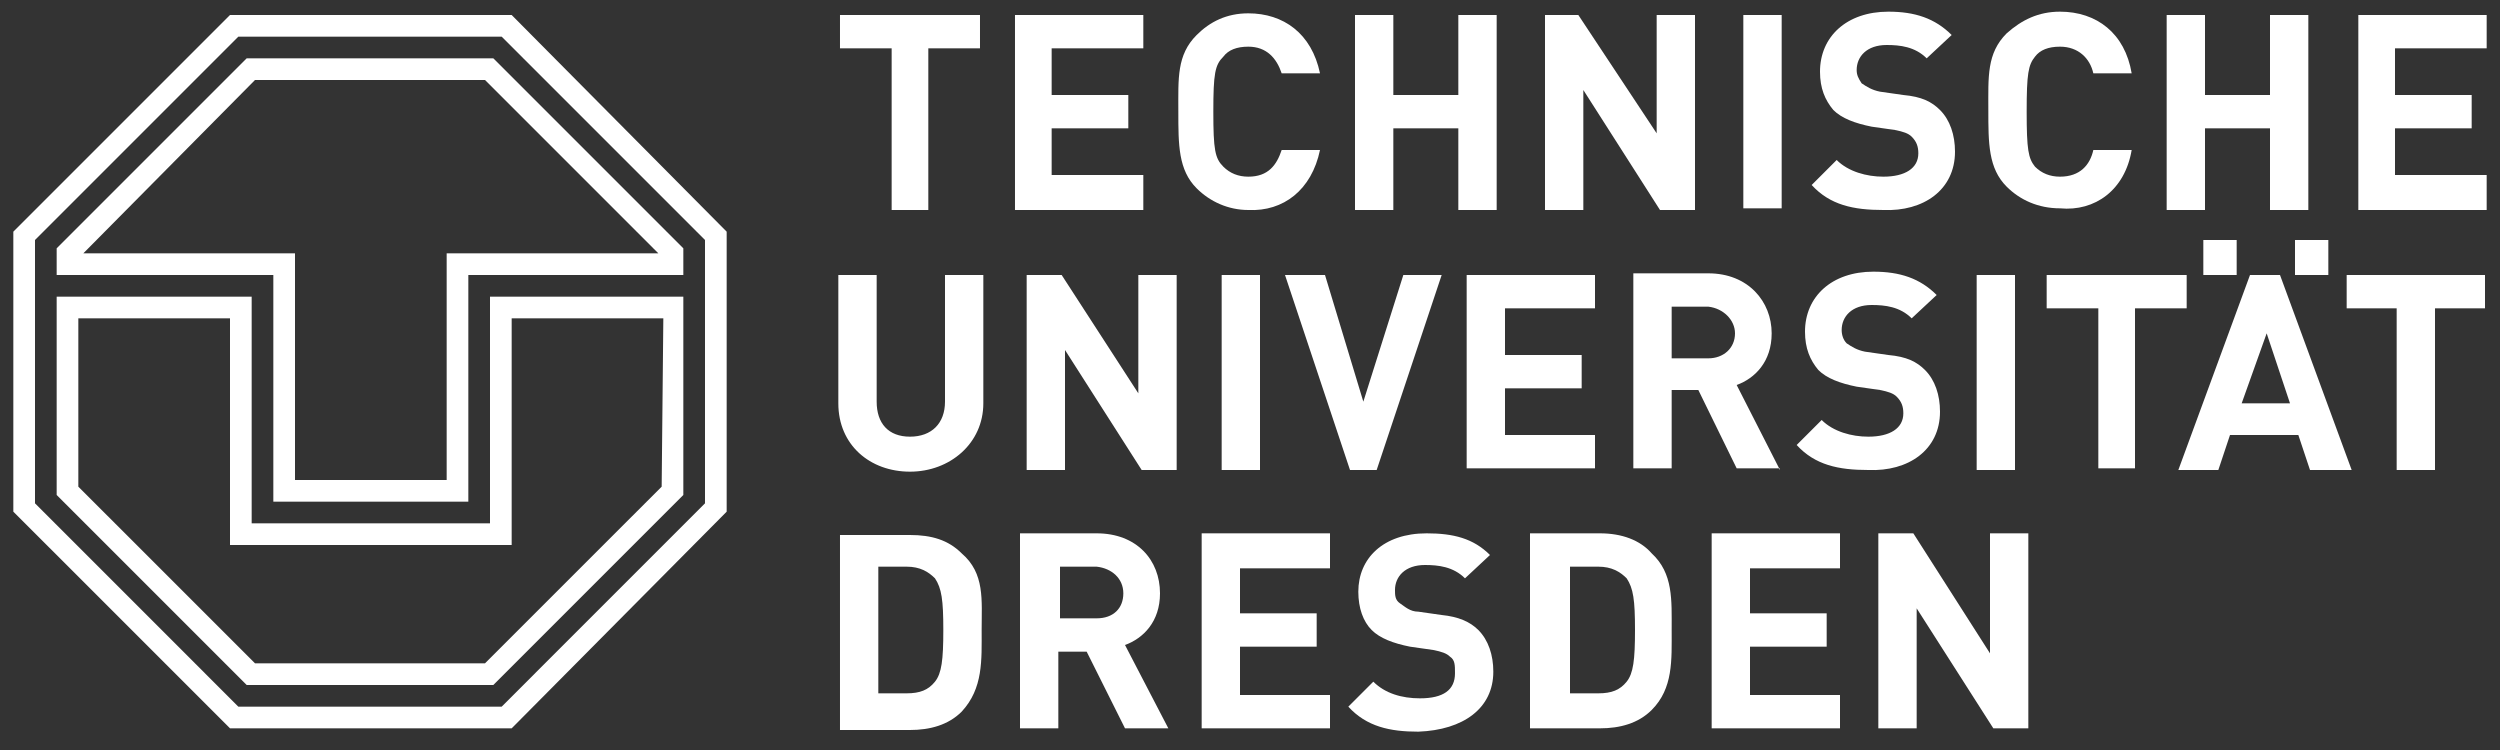 <svg width="150" height="45" viewBox="0 0 150 45" fill="none" xmlns="http://www.w3.org/2000/svg">
<rect x="0" y="0" width="150" height="45" fill="#333333" stroke="none"/>
<path d="M134.2 14.4H132.2V16.5H134.2V14.4Z" fill="white"/>
<path d="M139.7 14.4H137.7V16.5H139.7V14.4Z" fill="white"/>
<path fill-rule="evenodd" clip-rule="evenodd" d="M106.8 28.2L104.2 23.1C105.3 22.7 106.3 21.7 106.3 20C106.3 18.1 104.9 16.4 102.5 16.4H98V28.1H100.3V23.4H101.9L104.2 28.1H106.8V28.2ZM104.1 20C104.1 20.9 103.4 21.5 102.5 21.5H100.3V18.4H102.5C103.4 18.5 104.1 19.2 104.1 20Z" fill="white"/>
<path fill-rule="evenodd" clip-rule="evenodd" d="M141.1 28.2L136.8 16.5H135L130.7 28.2H133.1L133.8 26.1H137.9L138.6 28.2H141.1ZM137.4 24.2H134.5L136 20L137.4 24.2Z" fill="white"/>
<path fill-rule="evenodd" clip-rule="evenodd" d="M59 24.2V16.5H56.7V24.1C56.7 25.4 55.9 26.2 54.6 26.2C53.3 26.2 52.6 25.4 52.6 24.1V16.5H50.3V24.2C50.3 26.7 52.2 28.3 54.6 28.3C57 28.3 59 26.6 59 24.2Z" fill="white"/>
<path fill-rule="evenodd" clip-rule="evenodd" d="M70.6 28.2V16.5H68.3V23.6L63.7 16.5H61.6V28.2H63.9V21L68.5 28.2H70.6Z" fill="white"/>
<path d="M75.6 16.5H73.3V28.2H75.6V16.5Z" fill="white"/>
<path fill-rule="evenodd" clip-rule="evenodd" d="M86.5 16.5H84.2L81.8 24.1L79.5 16.5H77.1L81 28.2H82.6L86.5 16.5Z" fill="white"/>
<path fill-rule="evenodd" clip-rule="evenodd" d="M95.7 28.1V26.1H90.3V23.3H94.9V21.3H90.3V18.5H95.7V16.5H88V28.1H95.7Z" fill="white"/>
<path fill-rule="evenodd" clip-rule="evenodd" d="M116.4 24.7C116.4 23.7 116.1 22.8 115.5 22.2C115 21.7 114.4 21.4 113.3 21.3L111.9 21.1C111.4 21 111.1 20.8 110.8 20.6C110.6 20.4 110.5 20.1 110.5 19.8C110.5 19 111.1 18.3 112.3 18.3C113.1 18.3 114 18.4 114.7 19.1L116.2 17.7C115.2 16.7 114 16.3 112.4 16.3C109.9 16.3 108.3 17.8 108.3 19.9C108.3 20.9 108.6 21.6 109.1 22.2C109.6 22.7 110.4 23 111.4 23.2L112.8 23.4C113.3 23.5 113.6 23.6 113.8 23.8C114.1 24.1 114.2 24.4 114.2 24.8C114.2 25.7 113.4 26.2 112.1 26.2C111.1 26.2 110 25.9 109.3 25.2L107.8 26.7C108.9 27.9 110.3 28.2 112.1 28.2C114.5 28.3 116.4 27 116.4 24.7Z" fill="white"/>
<path d="M120.9 16.5H118.6V28.2H120.9V16.5Z" fill="white"/>
<path fill-rule="evenodd" clip-rule="evenodd" d="M131.2 18.5V16.5H122.8V18.5H125.9V28.1H128.1V18.5H131.2Z" fill="white"/>
<path fill-rule="evenodd" clip-rule="evenodd" d="M149.1 18.5V16.5H140.8V18.5H143.8V28.2H146.1V18.5H149.1Z" fill="white"/>
<path fill-rule="evenodd" clip-rule="evenodd" d="M58.899 37.8C58.899 36 59.099 34.4 57.699 33.2C56.899 32.4 55.899 32.1 54.599 32.1H50.399V43.8H54.599C55.799 43.8 56.899 43.5 57.699 42.7C58.999 41.3 58.899 39.6 58.899 37.8ZM56.599 37.8C56.599 39.6 56.499 40.4 56.099 40.9C55.699 41.4 55.199 41.6 54.399 41.6H52.699V34H54.399C55.199 34 55.699 34.3 56.099 34.7C56.499 35.3 56.599 36 56.599 37.8Z" fill="white"/>
<path fill-rule="evenodd" clip-rule="evenodd" d="M70.1 43.7L67.5 38.7C68.6 38.3 69.6 37.3 69.6 35.6C69.6 33.6 68.2 32 65.8 32H61.2V43.7H63.5V39.1H65.2L67.5 43.7H70.1ZM67.4 35.6C67.4 36.5 66.8 37.1 65.8 37.1H63.6V34H65.8C66.7 34.1 67.4 34.7 67.4 35.6Z" fill="white"/>
<path fill-rule="evenodd" clip-rule="evenodd" d="M79.8 43.7V41.7H74.4V38.8H79V36.8H74.4V34.1H79.8V32H72.1V43.7H79.8Z" fill="white"/>
<path fill-rule="evenodd" clip-rule="evenodd" d="M89.599 40.3C89.599 39.3 89.299 38.4 88.699 37.8C88.199 37.3 87.499 37 86.499 36.9L85.099 36.7C84.599 36.7 84.299 36.4 83.999 36.2C83.699 36 83.699 35.7 83.699 35.4C83.699 34.6 84.299 33.9 85.499 33.9C86.299 33.9 87.199 34 87.899 34.7L89.399 33.3C88.399 32.3 87.199 32 85.599 32C82.999 32 81.499 33.5 81.499 35.5C81.499 36.5 81.799 37.3 82.299 37.8C82.799 38.3 83.599 38.6 84.599 38.8L85.999 39C86.499 39.1 86.799 39.2 86.999 39.4C87.299 39.6 87.299 39.9 87.299 40.4C87.299 41.4 86.599 41.9 85.199 41.9C84.099 41.9 83.099 41.6 82.399 40.9L80.899 42.4C81.999 43.6 83.399 43.9 85.099 43.9C87.799 43.8 89.599 42.5 89.599 40.3Z" fill="white"/>
<path fill-rule="evenodd" clip-rule="evenodd" d="M100.3 37.8C100.3 36 100.4 34.4 99.1 33.2C98.4 32.4 97.3 32 96 32H91.8V43.7H96C97.2 43.7 98.3 43.4 99.1 42.6C100.4 41.3 100.3 39.6 100.3 37.8ZM98.1 37.8C98.1 39.6 98 40.4 97.6 40.9C97.2 41.4 96.7 41.6 95.9 41.6H94.2V34H95.9C96.7 34 97.2 34.3 97.6 34.7C98 35.3 98.1 36 98.1 37.8Z" fill="white"/>
<path fill-rule="evenodd" clip-rule="evenodd" d="M110.4 43.7V41.7H105V38.8H109.6V36.8H105V34.1H110.4V32H102.7V43.7H110.4Z" fill="white"/>
<path fill-rule="evenodd" clip-rule="evenodd" d="M121.7 43.7V32H119.4V39.2L114.8 32H112.7V43.7H115V36.5L119.6 43.7H121.7Z" fill="white"/>
<path fill-rule="evenodd" clip-rule="evenodd" d="M58.799 2.9V0.9H50.399V2.9H53.499V12.6H55.699V2.9H58.799Z" fill="white"/>
<path fill-rule="evenodd" clip-rule="evenodd" d="M68.599 12.6V10.5H63.099V7.7H67.699V5.7H63.099V2.9H68.599V0.9H60.899V12.6H68.599Z" fill="white"/>
<path fill-rule="evenodd" clip-rule="evenodd" d="M79.2 9H76.9C76.6 9.9 76.1 10.6 74.9 10.6C74.3 10.6 73.8 10.4 73.4 10C72.9 9.5 72.8 9 72.8 6.7C72.8 4.4 72.9 3.9 73.4 3.4C73.7 3 74.2 2.8 74.9 2.8C76 2.8 76.6 3.5 76.9 4.4H79.2C78.7 2 77 0.8 74.9 0.8C73.6 0.8 72.6 1.3 71.8 2.1C70.6 3.3 70.7 4.7 70.7 6.7C70.7 8.7 70.7 10.2 71.8 11.3C72.6 12.1 73.7 12.6 74.9 12.6C77 12.7 78.7 11.4 79.2 9Z" fill="white"/>
<path fill-rule="evenodd" clip-rule="evenodd" d="M89.8 12.6V0.9H87.5V5.7H83.6V0.9H81.3V12.6H83.6V7.7H87.5V12.6H89.8Z" fill="white"/>
<path fill-rule="evenodd" clip-rule="evenodd" d="M101.7 12.6V0.9H99.4V8L94.7 0.9H92.7V12.6H95V5.4L99.6 12.6H101.7Z" fill="white"/>
<path d="M106.9 0.9H104.6V12.5H106.9V0.9Z" fill="white"/>
<path fill-rule="evenodd" clip-rule="evenodd" d="M117.3 9.1C117.3 8.1 117 7.2 116.4 6.6C115.9 6.1 115.3 5.8 114.2 5.7L112.8 5.5C112.3 5.4 112 5.2 111.7 5C111.5 4.7 111.4 4.5 111.4 4.2C111.4 3.4 112 2.7 113.2 2.7C114 2.7 114.9 2.8 115.6 3.5L117.1 2.1C116.1 1.1 114.9 0.7 113.3 0.7C110.8 0.7 109.2 2.2 109.2 4.3C109.2 5.3 109.5 6 110 6.6C110.5 7.1 111.3 7.4 112.3 7.6L113.7 7.8C114.2 7.9 114.5 8 114.7 8.2C115 8.5 115.1 8.8 115.1 9.2C115.1 10.1 114.3 10.6 113 10.6C112 10.6 110.9 10.3 110.2 9.6L108.7 11.1C109.8 12.3 111.2 12.6 113 12.6C115.4 12.7 117.3 11.4 117.3 9.1Z" fill="white"/>
<path fill-rule="evenodd" clip-rule="evenodd" d="M127.9 9H125.6C125.4 9.9 124.8 10.6 123.6 10.6C123 10.6 122.5 10.4 122.1 10C121.7 9.5 121.6 9 121.6 6.7C121.6 4.4 121.7 3.9 122.1 3.4C122.4 3 122.9 2.8 123.6 2.8C124.7 2.8 125.4 3.5 125.6 4.4H127.9C127.5 2 125.8 0.7 123.6 0.7C122.3 0.7 121.3 1.2 120.4 2C119.2 3.2 119.3 4.6 119.3 6.6C119.3 8.6 119.3 10.1 120.4 11.2C121.2 12 122.3 12.5 123.6 12.5C125.7 12.7 127.5 11.4 127.9 9Z" fill="white"/>
<path fill-rule="evenodd" clip-rule="evenodd" d="M138.5 12.6V0.9H136.2V5.7H132.3V0.9H130V12.6H132.3V7.7H136.2V12.6H138.5Z" fill="white"/>
<path fill-rule="evenodd" clip-rule="evenodd" d="M149.2 12.6V10.5H143.7V7.7H148.3V5.7H143.7V2.9H149.2V0.9H141.5V12.6H149.2Z" fill="white"/>
<path fill-rule="evenodd" clip-rule="evenodd" d="M3.4 17.8H15.1V31.4H29.4V17.8H41V29.7L29.6 41.1H14.8L3.4 29.7V17.8ZM39.8 19.1H30.7V32.7H13.8V19.1H4.7V29.2L15.3 39.8H29.1L39.7 29.2L39.8 19.1ZM39.5 15.2L29.1 4.8H15.3L5 15.2H17.7V28.8H26.8V15.2H39.5ZM41 16.5V14.9L29.6 3.5H14.8L3.4 14.9V16.5H16.4V30.1H28.1V16.5H41ZM0.8 13.9V30.7L13.8 43.7H30.7L43.6 30.7V13.9L30.7 0.9H13.8L0.8 13.9ZM2.1 14.4V30.2L14.3 42.4H30.1L42.3 30.2V14.4L30.1 2.2H14.3L2.1 14.4Z" fill="white"/>
</svg>
